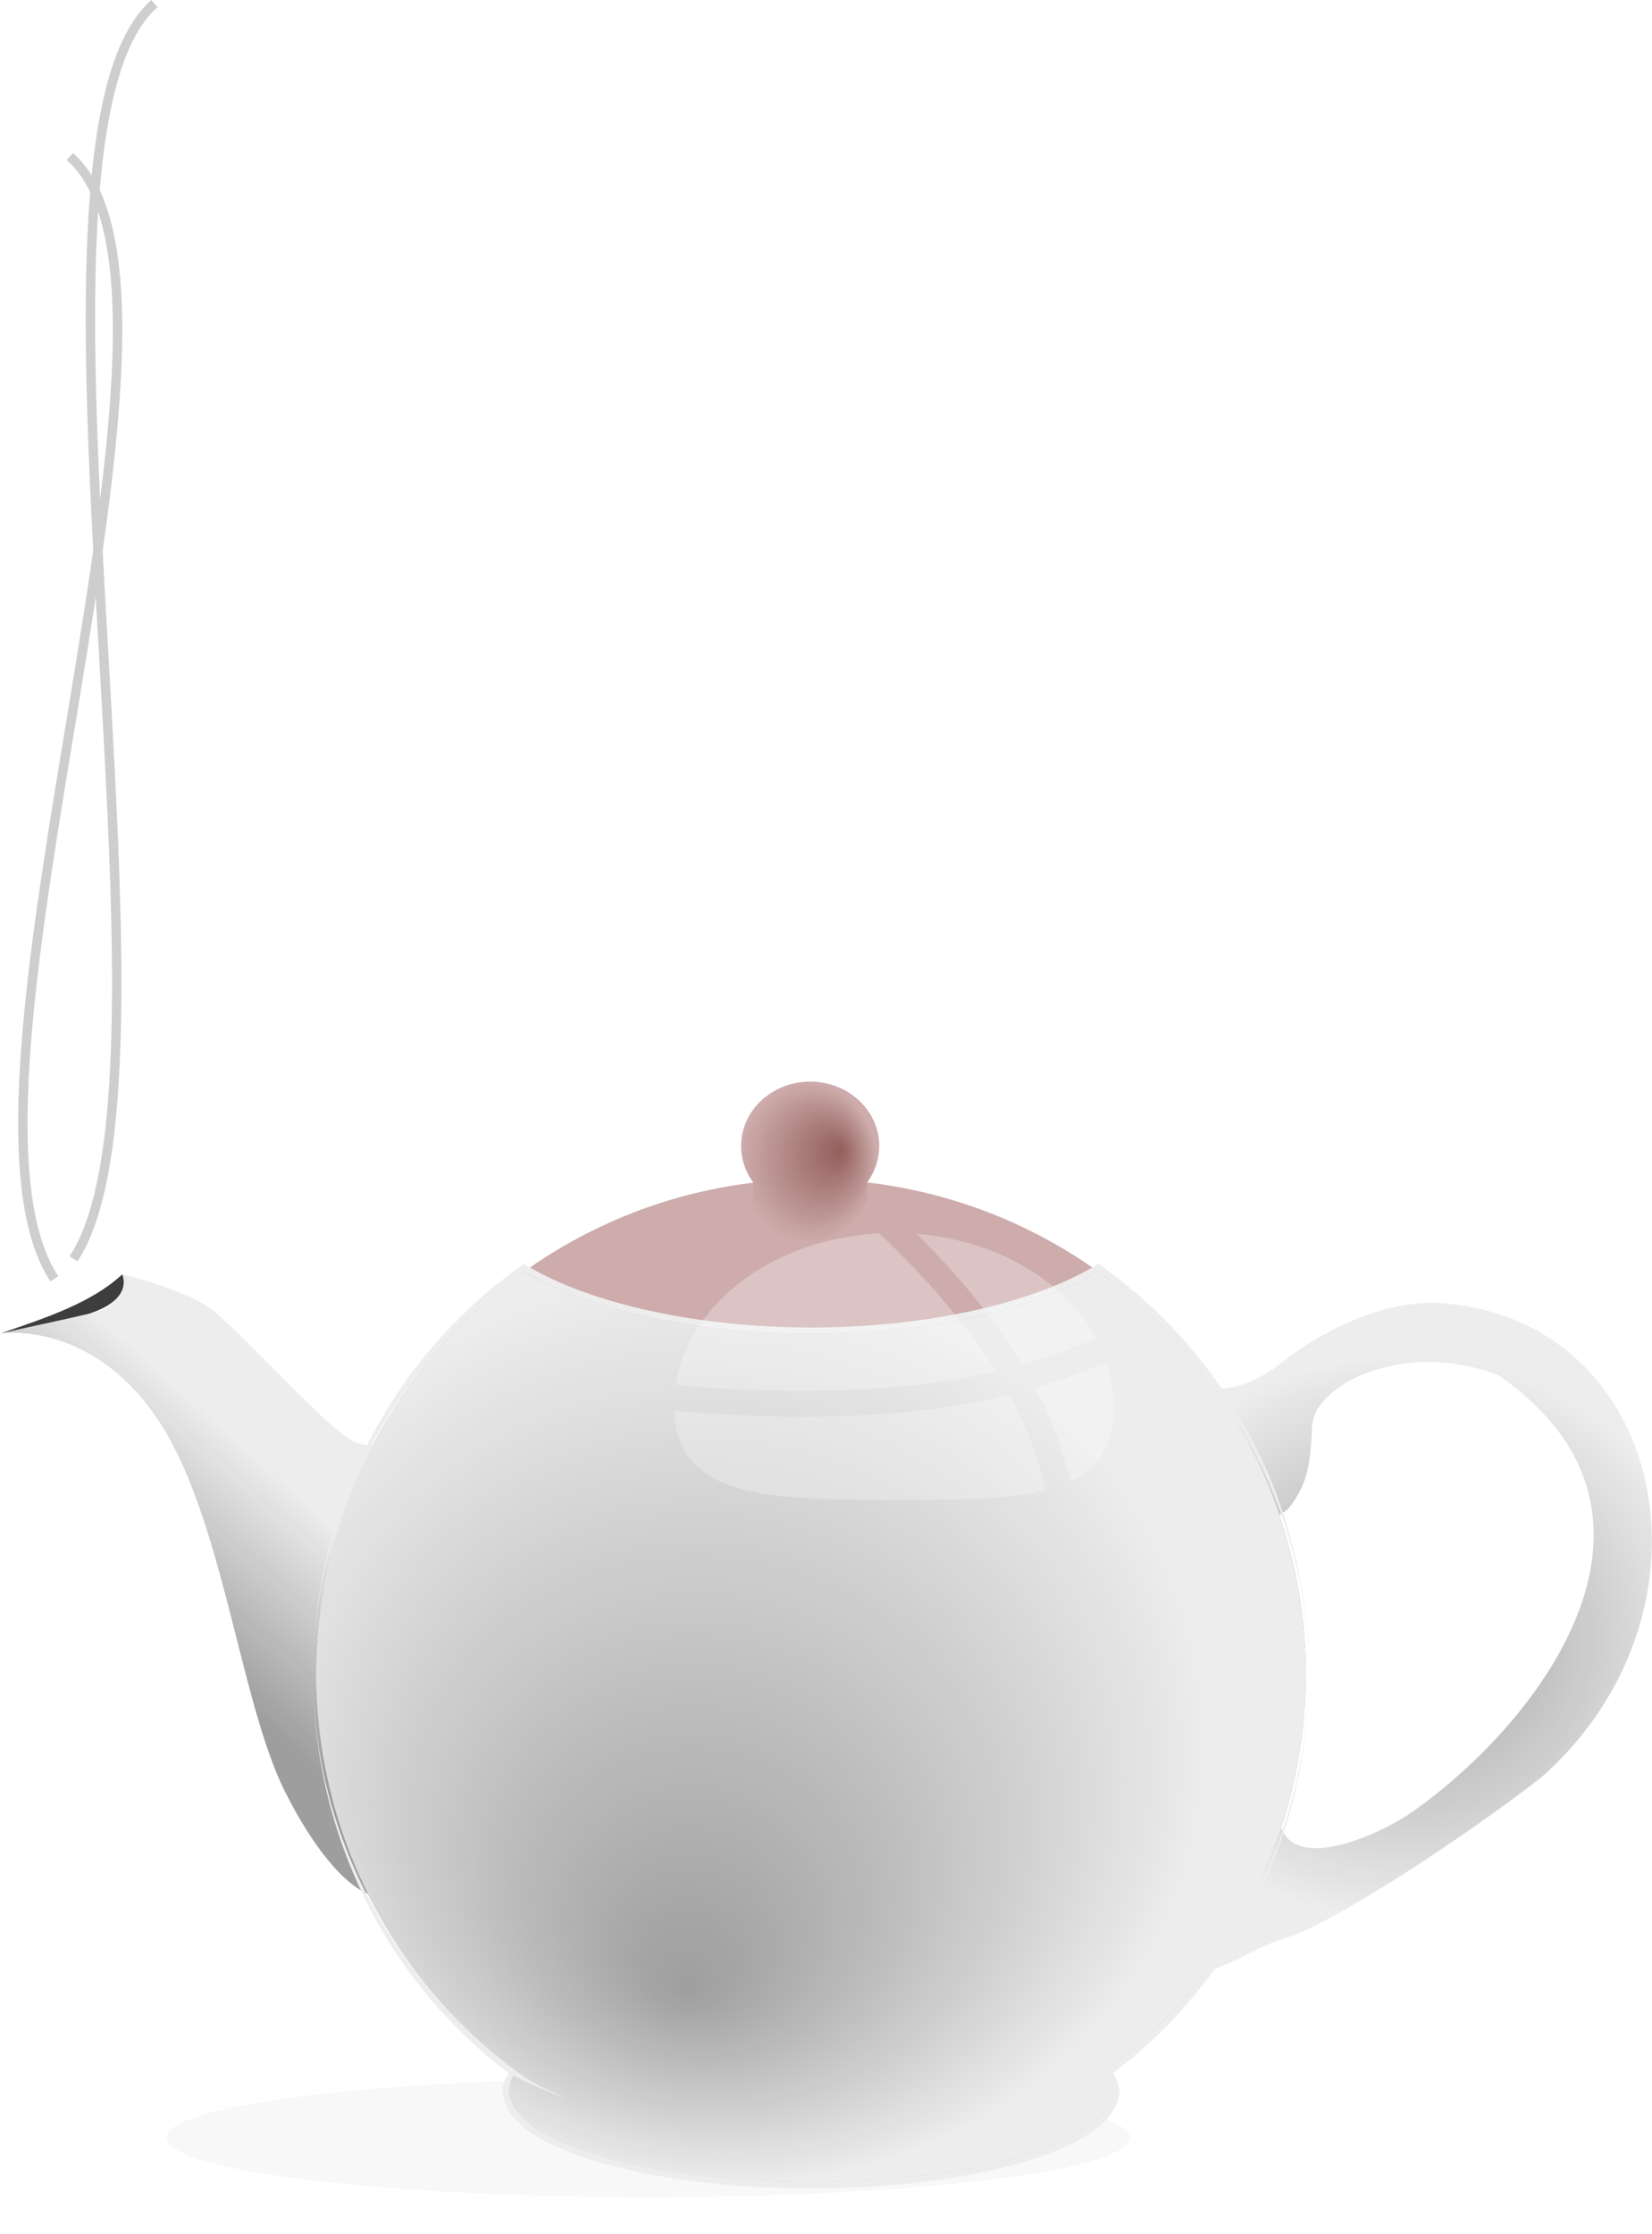 <?xml version="1.0" encoding="UTF-8" standalone="no"?>
<!-- Created with Inkscape (http://www.inkscape.org/) -->

<svg
   xmlns:dc="http://purl.org/dc/elements/1.1/"
   xmlns:cc="http://creativecommons.org/ns#"
   xmlns:rdf="http://www.w3.org/1999/02/22-rdf-syntax-ns#"
   xmlns:svg="http://www.w3.org/2000/svg"
   xmlns="http://www.w3.org/2000/svg"
   xmlns:xlink="http://www.w3.org/1999/xlink"
   xmlns:sodipodi="http://sodipodi.sourceforge.net/DTD/sodipodi-0.dtd"
   xmlns:inkscape="http://www.inkscape.org/namespaces/inkscape"
   width="49.606mm"
   height="67.04mm"
   viewBox="0 0 175.771 237.543"
   id="svg11451"
   version="1.1"
   inkscape:version="0.91 r13725"
   sodipodi:docname="tea-pot.svg">
  <defs
     id="defs11453">
    <filter
       inkscape:collect="always"
       style="color-interpolation-filters:sRGB"
       id="filter4522"
       x="-0.04"
       width="1.081"
       y="-0.328"
       height="1.656">
      <feGaussianBlur
         inkscape:collect="always"
         stdDeviation="1.262"
         id="feGaussianBlur4524" />
    </filter>
    <radialGradient
       inkscape:collect="always"
       xlink:href="#linearGradient4417"
       id="radialGradient4423"
       cx="-945.84"
       cy="940.427"
       fx="-943.219"
       fy="939.566"
       r="5.367"
       gradientTransform="matrix(1.774,0,0,2.057,273.471,-1254.524)"
       gradientUnits="userSpaceOnUse" />
    <linearGradient
       inkscape:collect="always"
       id="linearGradient4417">
      <stop
         style="stop-color:#8d5653;stop-opacity:1"
         offset="0"
         id="stop4419" />
      <stop
         style="stop-color:#cba8a7;stop-opacity:1"
         offset="1"
         id="stop4421" />
    </linearGradient>
    <linearGradient
       inkscape:collect="always"
       xlink:href="#linearGradient4397"
       id="linearGradient4486"
       x1="-996.2"
       y1="976.588"
       x2="-986.17"
       y2="965.356"
       gradientUnits="userSpaceOnUse"
       gradientTransform="matrix(1.774,0,0,1.774,273.471,-988.21)" />
    <linearGradient
       inkscape:collect="always"
       id="linearGradient4397">
      <stop
         style="stop-color:#999999;stop-opacity:1"
         offset="0"
         id="stop4399" />
      <stop
         style="stop-color:#ececec;stop-opacity:1"
         offset="1"
         id="stop4401" />
    </linearGradient>
    <radialGradient
       inkscape:collect="always"
       xlink:href="#linearGradient4397"
       id="radialGradient4494"
       cx="-898.429"
       cy="978.021"
       fx="-898.429"
       fy="978.021"
       r="17.325"
       gradientTransform="matrix(2.46,0.146,-0.134,2.247,1019.195,-1320.945)"
       gradientUnits="userSpaceOnUse" />
    <radialGradient
       inkscape:collect="always"
       xlink:href="#linearGradient4397"
       id="radialGradient4403"
       cx="-939.554"
       cy="1073.158"
       fx="-937.796"
       fy="1095.501"
       r="38.44"
       gradientTransform="matrix(1.725,0.358,-0.332,1.597,560.084,-619.674)"
       gradientUnits="userSpaceOnUse" />
    <filter
       inkscape:collect="always"
       style="color-interpolation-filters:sRGB"
       id="filter4452"
       x="-0.037"
       width="1.074"
       y="-0.068"
       height="1.137">
      <feGaussianBlur
         inkscape:collect="always"
         stdDeviation="0.427"
         id="feGaussianBlur4454" />
    </filter>
  </defs>
  <sodipodi:namedview
     id="base"
     pagecolor="#ffffff"
     bordercolor="#666666"
     borderopacity="1.0"
     inkscape:pageopacity="0.0"
     inkscape:pageshadow="2"
     inkscape:zoom="0.35"
     inkscape:cx="-919.9716"
     inkscape:cy="178.77128"
     inkscape:document-units="px"
     inkscape:current-layer="layer1"
     showgrid="false"
     fit-margin-top="0"
     fit-margin-left="0"
     fit-margin-right="0"
     fit-margin-bottom="0"
     inkscape:window-width="1366"
     inkscape:window-height="715"
     inkscape:window-x="0"
     inkscape:window-y="0"
     inkscape:window-maximized="1" />
  <g
     inkscape:label="Calque 1"
     inkscape:groupmode="layer"
     id="layer1"
     transform="translate(-709.257,-473.591)">
    <g
       style="opacity:0.95;filter:url(#filter4218)"
       id="g6016"
       transform="matrix(0.772,0,0,0.772,1879.459,72.32)"
       inkscape:export-xdpi="100"
       inkscape:export-ydpi="100">
      <ellipse
         style="color:#000000;clip-rule:nonzero;display:inline;overflow:visible;visibility:visible;opacity:0.17;isolation:auto;mix-blend-mode:normal;color-interpolation:sRGB;color-interpolation-filters:linearRGB;solid-color:#000000;solid-opacity:1;fill:#000000;fill-opacity:1;fill-rule:evenodd;stroke:none;stroke-width:2;stroke-linecap:round;stroke-linejoin:miter;stroke-miterlimit:4;stroke-dasharray:none;stroke-dashoffset:0;stroke-opacity:1;filter:url(#filter4522);color-rendering:auto;image-rendering:auto;shape-rendering:auto;text-rendering:auto;enable-background:accumulate"
         id="path4496"
         cx="-958.259"
         cy="1016.044"
         rx="37.442"
         ry="4.618"
         transform="matrix(1.774,0,0,1.774,273.471,-988.21)" />
      <path
         style="color:#000000;clip-rule:nonzero;display:inline;overflow:visible;visibility:visible;opacity:1;isolation:auto;mix-blend-mode:normal;color-interpolation:sRGB;color-interpolation-filters:linearRGB;solid-color:#000000;solid-opacity:1;fill:#cba8a7;fill-opacity:1;fill-rule:evenodd;stroke:none;stroke-width:25;stroke-linecap:round;stroke-linejoin:miter;stroke-miterlimit:4;stroke-dasharray:none;stroke-dashoffset:0;stroke-opacity:1;color-rendering:auto;image-rendering:auto;shape-rendering:auto;text-rendering:auto;enable-background:accumulate"
         d="m -1404.037,682.215 a 68.181,68.181 0 0 0 -39.523,12.731 48.524,20.349 0 0 0 39.523,8.588 48.524,20.349 0 0 0 39.568,-8.598 68.181,68.181 0 0 0 -39.568,-12.721 z"
         id="path4327"
         inkscape:connector-curvature="0" />
      <path
         style="color:#000000;clip-rule:nonzero;display:inline;overflow:visible;visibility:visible;opacity:1;isolation:auto;mix-blend-mode:normal;color-interpolation:sRGB;color-interpolation-filters:linearRGB;solid-color:#000000;solid-opacity:1;fill:#999999;fill-opacity:1;fill-rule:evenodd;stroke:none;stroke-width:25;stroke-linecap:round;stroke-linejoin:miter;stroke-miterlimit:4;stroke-dasharray:none;stroke-dashoffset:0;stroke-opacity:1;color-rendering:auto;image-rendering:auto;shape-rendering:auto;text-rendering:auto;enable-background:accumulate"
         d="m -1364.467,694.934 a 48.524,20.349 0 0 1 -39.568,8.598 48.524,20.349 0 0 1 -39.523,-8.588 68.181,68.181 0 0 0 -28.66,55.448 68.181,68.181 0 0 0 27.537,54.658 41.617,12.618 0 0 0 -0.973,2.678 41.617,12.618 0 0 0 41.616,12.617 41.617,12.618 0 0 0 41.616,-12.617 41.617,12.618 0 0 0 -0.994,-2.674 68.181,68.181 0 0 0 27.561,-54.662 68.181,68.181 0 0 0 -28.611,-55.459 z"
         id="circle4331"
         inkscape:connector-curvature="0" />
      <path
         style="color:#000000;clip-rule:nonzero;display:inline;overflow:visible;visibility:visible;opacity:1;isolation:auto;mix-blend-mode:normal;color-interpolation:sRGB;color-interpolation-filters:linearRGB;solid-color:#000000;solid-opacity:1;fill:url(#radialGradient4423);fill-opacity:1;fill-rule:evenodd;stroke:none;stroke-width:25;stroke-linecap:round;stroke-linejoin:miter;stroke-miterlimit:4;stroke-dasharray:none;stroke-dashoffset:0;stroke-opacity:1;color-rendering:auto;image-rendering:auto;shape-rendering:auto;text-rendering:auto;enable-background:accumulate"
         d="m -1404.148,668.772 c -5.257,-5.3e-4 -9.519,3.976 -9.52,8.882 0,1.783 0.582,3.523 1.659,4.995 l 0,6.042 c 5.523,3.317 10.773,2.397 15.717,0 l 0,-6.024 c 1.083,-1.477 1.663,-3.226 1.663,-5.016 0,-4.906 -4.263,-8.883 -9.52,-8.882 z"
         id="path4341"
         inkscape:connector-curvature="0"
         sodipodi:nodetypes="cccccccc" />
      <path
         style="opacity:1;fill:url(#linearGradient4486);fill-opacity:1;fill-rule:evenodd;stroke:none;stroke-width:1px;stroke-linecap:butt;stroke-linejoin:miter;stroke-opacity:1"
         d="m -1499.006,695.275 c 0,0 0.776,4.207 -3.873,5.314 -4.649,1.107 -12.949,2.879 -12.949,2.879 0,0 12.174,-1.995 21.471,11.397 9.297,13.393 11.511,39.294 17.931,51.911 6.189,12.164 11.035,13.784 11.383,13.888 a 68.181,68.181 0 0 1 -7.178,-30.27 68.181,68.181 0 0 1 7.829,-31.459 c -0.885,-0.027 -1.817,-0.205 -2.737,-0.637 -3.763,-1.771 -16.381,-16.161 -20.144,-18.596 -3.763,-2.435 -11.733,-4.427 -11.733,-4.427 z"
         id="path4349"
         inkscape:connector-curvature="0" />
      <path
         style="opacity:1;fill:url(#radialGradient4494);fill-opacity:1;fill-rule:evenodd;stroke:none;stroke-width:0.25;stroke-linecap:butt;stroke-linejoin:miter;stroke-opacity:1"
         d="m -1317.383,699.266 c -1.884,-0.071 -3.772,0.062 -5.636,0.437 -9.208,1.846 -16.379,7.971 -16.379,7.971 0,0 -4.62,3.831 -9.107,3.312 3.811,5.374 6.822,11.271 8.941,17.508 0.667,-0.354 1.185,-0.727 1.493,-1.119 2.435,-3.099 2.896,-5.938 3.1,-11.068 0.237,-5.945 12.95,-12.053 25.677,-7.084 27.349,18.857 6.304,47.403 -11.952,60.212 -4.818,3.294 -15.717,7.969 -17.931,2.214 -0.061,-0.158 -0.03,-0.089 -0.087,-0.236 -2.321,7.166 -5.815,13.898 -10.337,19.923 3.22,-0.684 6.616,-3.248 11.086,-4.635 6.42,-1.992 24.19,-13.573 35.2,-22.136 25.658,-22.761 17.322,-63.202 -14.068,-65.297 z"
         id="path4354"
         inkscape:connector-curvature="0"
         sodipodi:nodetypes="ccccccsccccccccc" />
      <path
         id="path4395"
         d="m -1364.467,694.934 a 48.524,20.349 0 0 1 -39.568,8.598 48.524,20.349 0 0 1 -39.523,-8.588 68.181,68.181 0 0 0 -28.66,55.448 68.181,68.181 0 0 0 27.537,54.658 41.617,12.618 0 0 0 -0.973,2.678 41.617,12.618 0 0 0 41.616,12.617 41.617,12.618 0 0 0 41.616,-12.617 41.617,12.618 0 0 0 -0.994,-2.674 68.181,68.181 0 0 0 27.561,-54.662 68.181,68.181 0 0 0 -28.611,-55.459 z"
         style="color:#000000;clip-rule:nonzero;display:inline;overflow:visible;visibility:visible;opacity:1;isolation:auto;mix-blend-mode:normal;color-interpolation:sRGB;color-interpolation-filters:linearRGB;solid-color:#000000;solid-opacity:1;fill:url(#radialGradient4403);fill-opacity:1;fill-rule:evenodd;stroke:none;stroke-width:25;stroke-linecap:round;stroke-linejoin:miter;stroke-miterlimit:4;stroke-dasharray:none;stroke-dashoffset:0;stroke-opacity:1;color-rendering:auto;image-rendering:auto;shape-rendering:auto;text-rendering:auto;enable-background:accumulate"
         inkscape:connector-curvature="0" />
      <path
         style="color:#000000;font-style:normal;font-variant:normal;font-weight:normal;font-stretch:normal;font-size:medium;line-height:normal;font-family:sans-serif;text-indent:0;text-align:start;text-decoration:none;text-decoration-line:none;text-decoration-style:solid;text-decoration-color:#000000;letter-spacing:normal;word-spacing:normal;text-transform:none;direction:ltr;block-progression:tb;writing-mode:lr-tb;baseline-shift:baseline;text-anchor:start;white-space:normal;clip-rule:nonzero;display:inline;overflow:visible;visibility:visible;opacity:1;isolation:auto;mix-blend-mode:normal;color-interpolation:sRGB;color-interpolation-filters:linearRGB;solid-color:#000000;solid-opacity:1;fill:#ececec;fill-opacity:1;fill-rule:evenodd;stroke:none;stroke-width:1;stroke-linecap:round;stroke-linejoin:miter;stroke-miterlimit:4;stroke-dasharray:none;stroke-dashoffset:0;stroke-opacity:1;color-rendering:auto;image-rendering:auto;shape-rendering:auto;text-rendering:auto;enable-background:accumulate"
         d="m -1364.422,693.871 0,0.007 -0.499,0.295 c -8.856,5.251 -23.501,8.467 -39.115,8.473 -15.593,-0.018 -30.22,-3.221 -39.073,-8.463 l -0.495,-0.294 -0.468,0.333 c -18.182,12.934 -28.554,33.86 -28.59,56.172 0.027,21.615 9.75,41.938 26.965,54.967 -0.41,0.768 -0.838,1.541 -0.845,2.363 7e-4,2.137 1.411,4.034 3.641,5.633 2.23,1.598 5.355,2.976 9.18,4.136 7.651,2.319 18.118,3.734 29.681,3.734 11.564,-1.8e-4 22.031,-1.415 29.681,-3.734 3.825,-1.16 6.95,-2.538 9.18,-4.136 2.23,-1.599 3.64,-3.496 3.641,-5.633 l 0,-0.018 c -0.014,-0.819 -0.449,-1.587 -0.863,-2.352 17.224,-13.025 26.955,-33.348 26.986,-54.967 -0.021,-22.308 -10.372,-43.233 -28.538,-56.179 l -0.471,-0.336 z m -0.045,1.063 c 17.934,12.781 29.034,33.437 29.054,55.459 -0.031,21.553 -10.694,41.822 -28.005,54.662 -2.777,2.164 -4.694,2.608 -7.008,3.845 2.452,-1.04 4.856,-1.837 7.372,-3.198 0.39,0.669 0.601,1.347 0.63,2.027 0,6.968 -18.633,12.617 -41.616,12.617 -22.983,-1.8e-4 -41.614,-5.649 -41.616,-12.617 0.022,-0.681 0.226,-1.359 0.61,-2.03 2.516,1.36 4.92,2.158 7.372,3.197 -2.313,-1.238 -4.231,-1.681 -7.008,-3.845 -17.3,-12.845 -27.954,-33.111 -27.98,-54.658 0.035,-22.027 11.154,-42.68 29.103,-55.448 9.082,5.377 23.81,8.578 39.523,8.588 15.733,-0.007 30.483,-3.212 39.568,-8.598 z"
         id="path4393"
         inkscape:connector-curvature="0"
         sodipodi:nodetypes="ccccccccccccccccccccccccccccccccccccc" />
      <path
         inkscape:connector-curvature="0"
         style="color:#000000;clip-rule:nonzero;display:inline;overflow:visible;visibility:visible;opacity:0.54;isolation:auto;mix-blend-mode:normal;color-interpolation:sRGB;color-interpolation-filters:linearRGB;solid-color:#000000;solid-opacity:1;fill:#fdfdfd;fill-opacity:1;fill-rule:evenodd;stroke:none;stroke-width:1;stroke-linecap:round;stroke-linejoin:miter;stroke-miterlimit:4;stroke-dasharray:none;stroke-dashoffset:0;stroke-opacity:1;filter:url(#filter4452);color-rendering:auto;image-rendering:auto;shape-rendering:auto;text-rendering:auto;enable-background:accumulate"
         d="m -940.305,945.822 c -8.21,0.428 -14.828,5.409 -15.816,11.773 9.159,0.794 17.584,0.617 24.879,-1.055 -2.276,-3.655 -5.354,-7.221 -9.062,-10.719 z m 2.895,0.025 c 3.303,3.283 6.098,6.662 8.203,10.164 2.019,-0.558 3.94,-1.247 5.766,-2.062 -2.393,-4.401 -7.675,-7.596 -13.969,-8.102 z m 14.762,9.959 c -1.765,0.792 -3.61,1.465 -5.535,2.021 1.242,2.361 2.169,4.777 2.734,7.258 2.124,-1.023 3.385,-2.78 3.385,-5.842 0,-1.191 -0.216,-2.338 -0.584,-3.438 z m -7.535,2.549 c -7.701,1.871 -16.534,2.065 -26.053,1.238 0.26,7.064 8.096,6.902 17.381,6.902 4.503,0 8.518,0.034 11.498,-0.729 -0.551,-2.515 -1.506,-4.985 -2.826,-7.412 z"
         id="path4425"
         transform="matrix(1.774,0,0,1.774,273.471,-988.21)" />
      <path
         style="fill:#333333;fill-rule:evenodd;stroke:none;stroke-width:1.295px;stroke-linecap:butt;stroke-linejoin:miter;stroke-opacity:1"
         d="m -1498.968,695.333 c -4.209,3.912 -10.488,5.972 -16.691,8.1 0,0 10.682,-2.322 12.023,-2.664 6.401,-2.002 4.668,-5.436 4.668,-5.436 z"
         id="path6008"
         inkscape:connector-curvature="0"
         sodipodi:nodetypes="cccc" />
      <path
         inkscape:connector-curvature="0"
         id="path6012"
         style="fill:none;fill-rule:evenodd;stroke:#cccccc;stroke-width:1.295px;stroke-linecap:butt;stroke-linejoin:miter;stroke-opacity:1"
         d="m -1508.316,695.936 c -17.266,-26.142 24.047,-135.353 2.133,-154.594 m 0.509,151.846 c 17.266,-26.142 -10.766,-153.672 11.148,-172.913" />
    </g>
  </g>
</svg>

